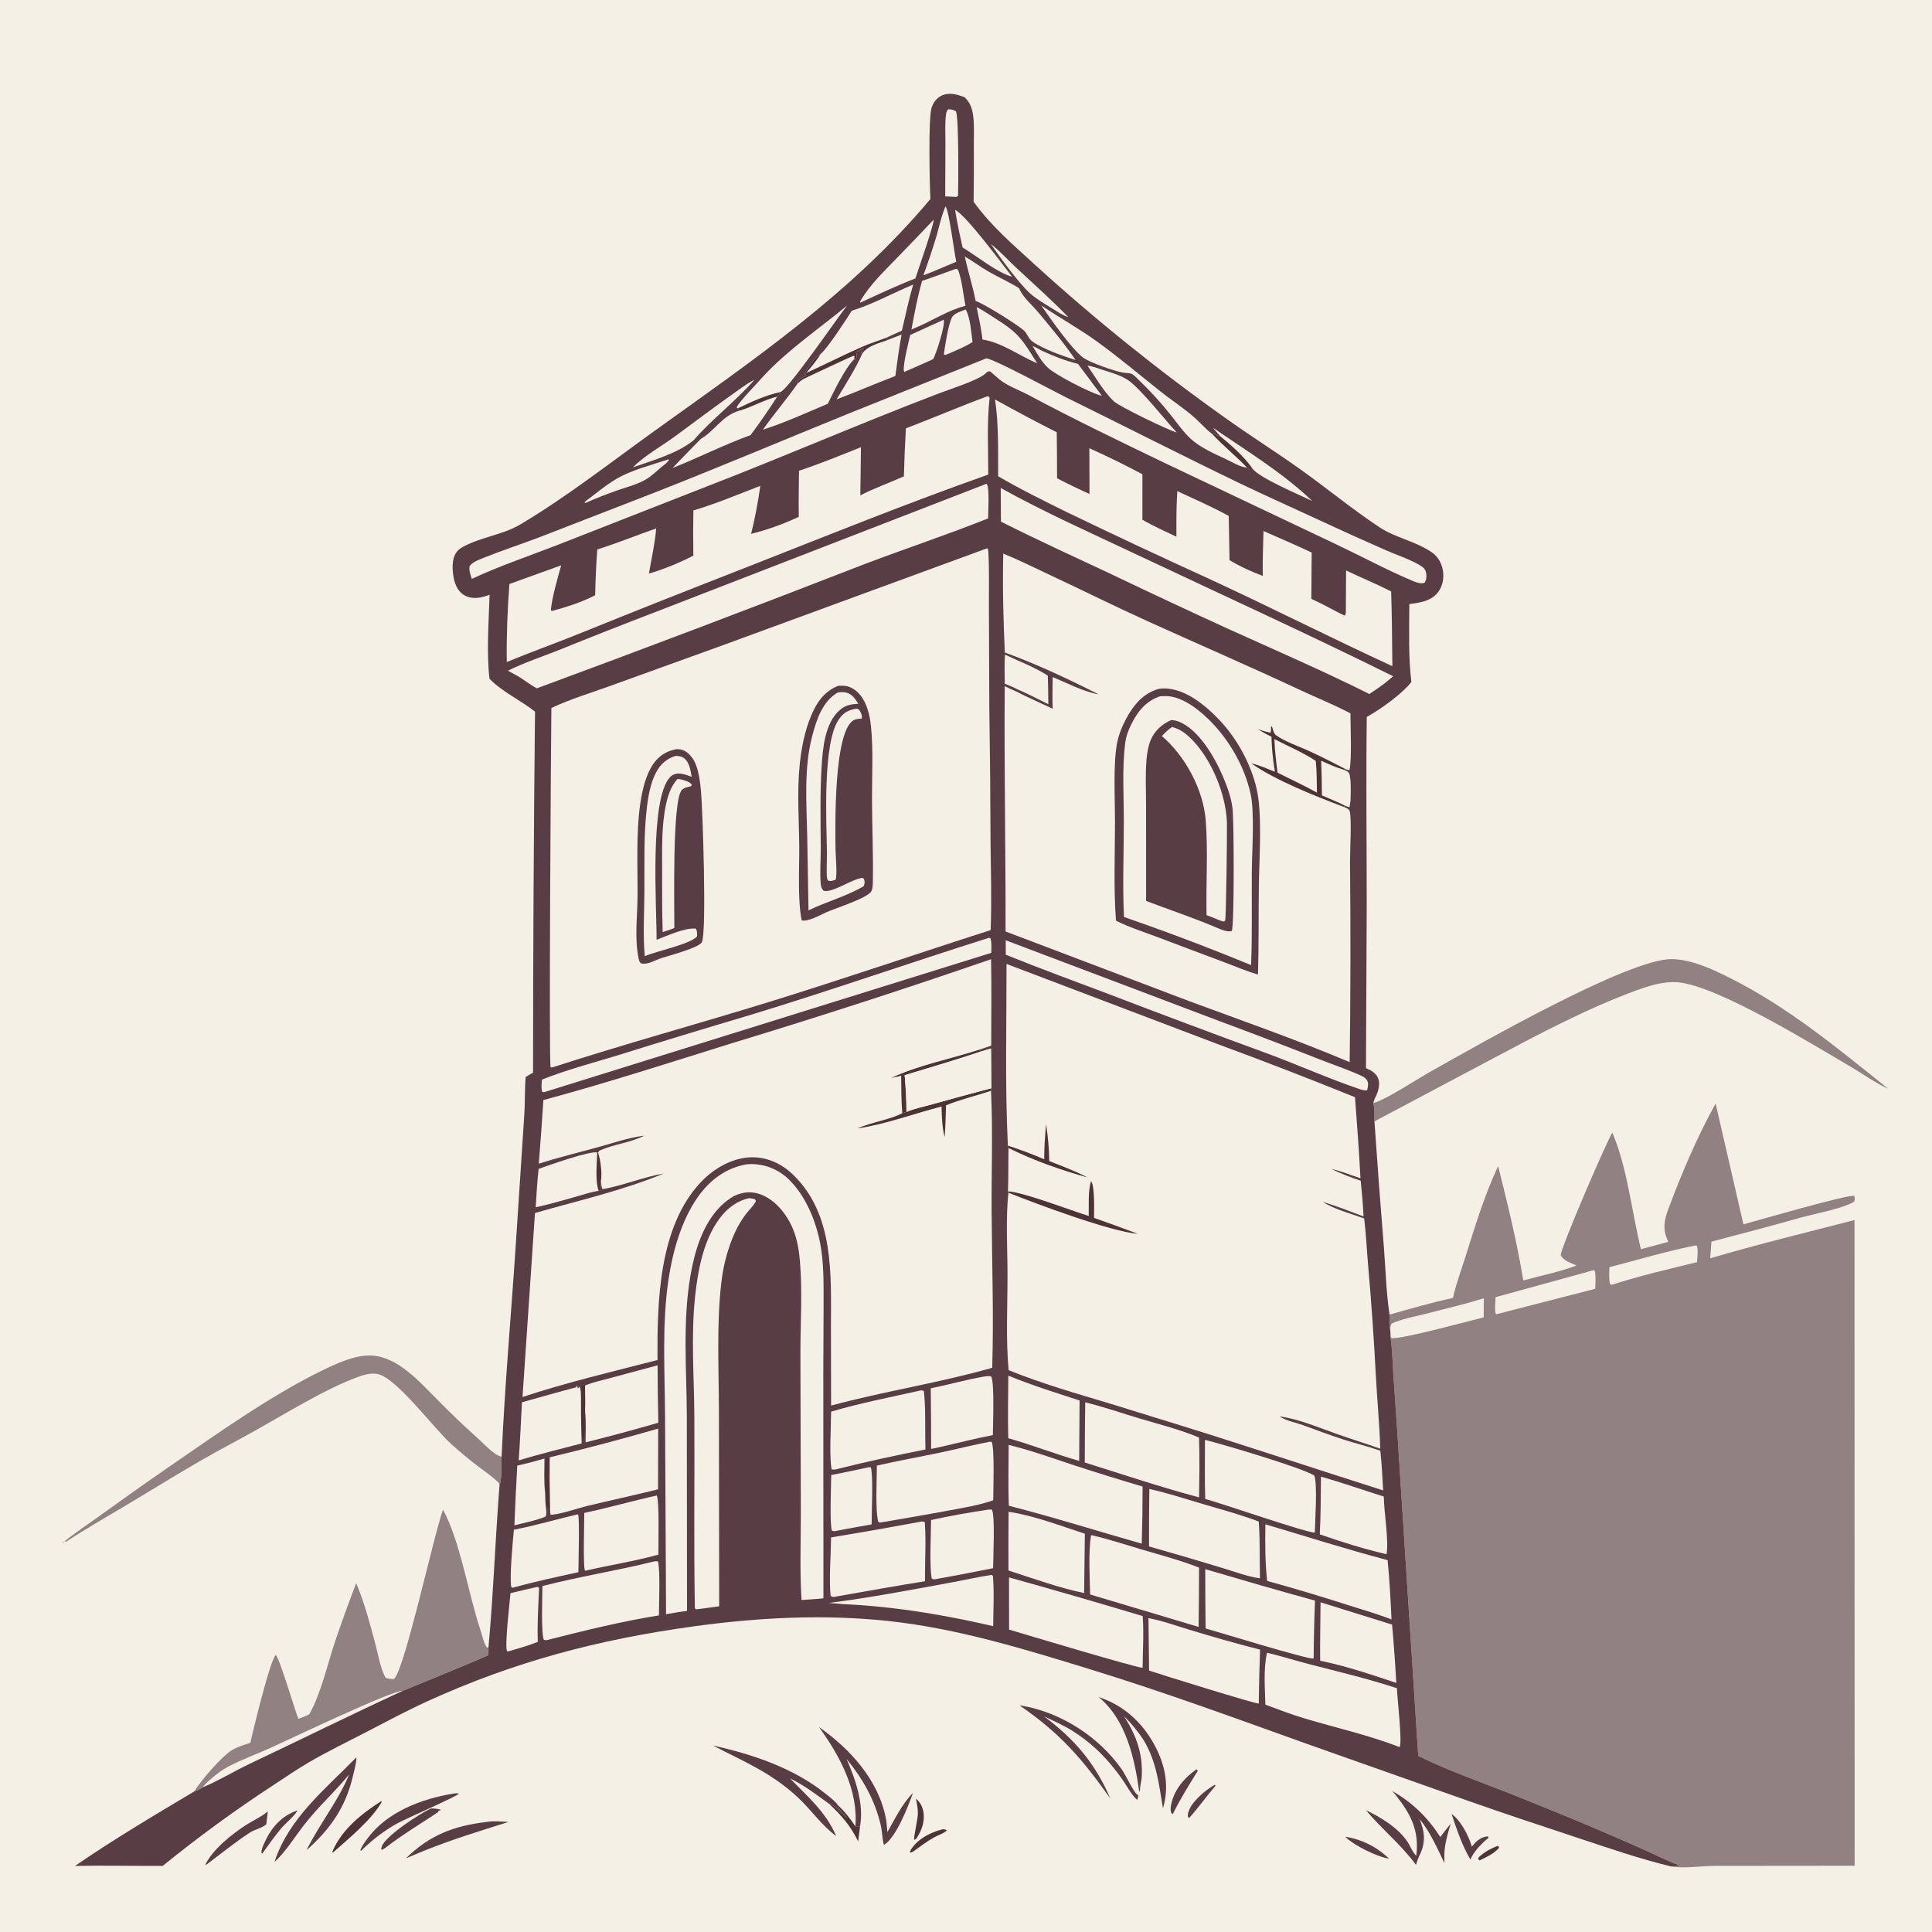 <?xml version="1.0" encoding="utf-8" ?>
<svg xmlns="http://www.w3.org/2000/svg" xmlns:xlink="http://www.w3.org/1999/xlink" width="1024" height="1024">
	<path fill="#F5F0E6" d="M0 0L1024 0L1024 1024L0 1024L0 0Z"/>
	<path fill="#4D3236" d="M793.641 978.392L794.5 978.791L794.449 979.514C791.626 982.577 788.011 984.238 784.313 986.004L783.433 985.425L783.749 984.476C786.494 981.638 790.035 979.875 793.641 978.392Z"/>
	<path fill="#4D3236" d="M439.55 956.162C442.735 956.659 446.273 961.44 448.992 963.486C447.289 961.52 445.234 959.519 443.888 957.298L444.15 956.781C447.742 960.21 450.637 963.846 453.37 967.986C454.57 967.9 454.762 967.811 455.78 968.413L454.858 975.984C450.756 967.722 446.255 962.445 439.55 956.162Z"/>
	<path fill="#4D3236" d="M485.486 953.368C487.573 954.994 488.829 957.391 489.343 959.967C490.39 965.211 488.555 970.244 485.63 974.523L484.499 975.214C484.227 973.845 486.372 964.499 486.483 961.502C486.585 958.779 485.983 956.034 485.486 953.368Z"/>
	<path fill="#4D3236" d="M499.598 969.561C500.647 969.583 500.893 969.589 501.856 970.103C500.534 971.656 496.886 972.809 495.011 973.882C491.101 976.12 487.462 978.85 483.811 981.484L482.653 981.929L482.266 981.642C482.466 981.057 482.647 980.554 482.992 980.034C486.638 974.537 493.41 971.063 499.598 969.561Z"/>
	<path fill="#593D44" d="M643.807 945.974L644.262 946.471C639.433 952.079 635.174 958.166 630.195 963.645L629.558 962.76C629.581 962.082 629.59 961.421 629.773 960.762C631.406 954.881 638.726 948.964 643.807 945.974Z"/>
	<path fill="#593D44" d="M712.995 973.504Q714.625 973.756 716.231 974.135Q717.837 974.513 719.408 975.014Q720.979 975.516 722.507 976.138Q724.035 976.76 725.51 977.499Q726.985 978.238 728.398 979.088Q729.811 979.939 731.154 980.897Q732.497 981.855 733.762 982.915Q735.026 983.974 736.205 985.128C729.725 984.112 717.662 978.17 712.995 973.504Z"/>
	<path fill="#593D44" d="M157.398 959.617L157.623 959.705C155.706 962.944 151.619 966.044 149.096 969.014C145.488 973.262 142.291 977.92 139.019 982.431L138.565 982.036C138.525 980.16 139.38 978.367 140.149 976.691C143.869 968.582 148.905 962.719 157.398 959.617Z"/>
	<path fill="#593D44" d="M634.067 937.819L634.532 937.959L634.808 938.628C630.189 946.135 625.449 953.569 621.614 961.517L620.906 961.075C620.38 959.916 620.367 958.667 620.566 957.423C621.905 949.067 627.402 942.559 634.067 937.819Z"/>
	<path fill="#593D44" d="M769.335 961.393C774.292 964.942 778.469 973.019 780.095 978.755C781.037 977.672 781.989 976.504 783.092 975.583C784.538 974.376 787.011 973.175 788.873 973.394L788.819 974.171L786.592 976.099C783.563 979.017 781.153 981.68 779.309 985.539C775.046 978.419 771.971 969.273 769.335 961.393Z"/>
	<path fill="#4D3236" d="M202.198 954.557L202.255 955.184C196.801 964.729 184.604 974.639 176.326 982.021L176.229 981.228C181.198 969.594 191.819 961.152 202.198 954.557Z"/>
	<path fill="#593D44" d="M228.472 958.511C230.345 958.51 231.799 958.655 233.6 959.183L233.573 959.446C232.467 959.75 232.943 959.56 232.123 959.957L232.402 960.339C223.148 966.48 213.409 972.308 204.628 979.103C203.88 979.658 203.181 980.078 202.341 980.479L202.009 979.764C202.192 979.161 202.232 978.971 202.451 978.436C204.771 972.773 222.563 961.164 228.472 958.511Z"/>
	<path fill="#593D44" d="M141.936 960.059Q141.579 963.492 141.161 966.918C138.794 968.971 135.145 969.566 132.479 971.292C124.412 976.515 116.727 982.859 108.987 988.587L108.917 988.193C112.699 980.179 123.441 971.674 130.788 967.045C134.333 964.812 138.361 963.029 141.588 960.358C141.706 960.26 141.82 960.159 141.936 960.059Z"/>
	<path fill="#593D44" d="M257.739 965.688C261.512 965.025 265.766 965.477 269.569 965.649C254.264 970.487 239.539 974.959 224.613 980.992L215.128 984.954C227.731 972.685 240.281 967.793 257.739 965.688Z"/>
	<path fill="#593D44" d="M240.289 950.648C241.392 950.495 242.191 950.375 243.277 950.667C241.692 952.386 215.238 963.833 210.481 966.473C204.134 969.997 198.469 974.309 193.162 979.245L191.446 980.898L190.981 980.761C191.703 978.526 193.263 976.506 194.634 974.62C204.956 960.415 223.406 953.365 240.289 950.648Z"/>
	<path fill="#593D44" d="M540.46 903.948C541.232 904.006 541.231 903.983 541.889 904.099C562.585 907.748 582.394 920.577 594.439 937.632C596.542 940.611 600.564 949.247 602.54 951.007C602.757 951.2 603.041 951.3 603.291 951.447C603.327 952.413 603.099 953.067 602.774 953.97C599.928 951.755 597.114 946.344 594.966 943.279C587.441 932.544 579.427 924.369 568.341 917.33C563.567 914.384 558.413 912.07 553.337 909.701C569.481 921.699 580.532 934.659 588.462 953.187C573.4 932.026 562.011 918.764 540.46 903.948Z"/>
	<path fill="#593D44" d="M737.88 949.242C748.719 955.47 756.658 963.221 763.397 973.65C765.211 971.293 766.991 968.896 768.871 966.592C767.231 972.456 765.382 978.14 765.537 984.294L765.595 987.472C761.586 979.328 758.23 971.272 752.431 964.151C754.964 970.521 755.738 975.675 752.928 982.215C752.666 982.826 752.365 983.401 752.05 983.986C751.44 985.406 751.005 986.967 750.51 988.434C742.909 977.95 732.297 969.393 723.95 959.427C731.98 963.281 741.11 968.769 746.119 976.365C747.491 978.446 748.825 982.05 750.663 983.566C752.318 970.169 747.761 961.586 739.729 951.382Q738.849 950.273 737.88 949.242Z"/>
	<path fill="#593D44" d="M582.288 899.477C595.6 903.811 605.547 912.971 612.082 925.211C617.669 935.674 619.837 946.947 616.395 958.433C614.13 945.267 613.066 933.701 605.963 921.987C602.883 917.448 599.6 913.359 595.661 909.537C602.2 919.503 605.808 929.514 605.165 941.582C605.055 943.652 604.446 945.625 604.268 947.66C604.148 949.042 604.49 947.807 604.095 949.056C604.032 949.254 603.945 949.446 603.896 949.648C603.87 949.756 603.879 949.87 603.87 949.981C601.428 932.261 596.933 911.437 582.288 899.477Z"/>
	<path fill="#593D44" d="M377.862 925.164C398.748 929.739 420.821 937.166 437.627 950.764C439.699 952.44 442.611 954.601 444.15 956.781L443.888 957.298C445.234 959.519 447.289 961.52 448.992 963.486C446.273 961.44 442.735 956.659 439.55 956.162C432.819 951.27 426.296 946.238 418.751 942.631C428.076 952.215 437.786 960.443 443.192 973.134C435.451 967.535 429.687 958.912 422.613 952.412C408.315 939.277 394.522 933.821 377.862 925.164Z"/>
	<path fill="#593D44" d="M434.051 915.354C450.626 926.969 465.745 943.559 469.6 964.133C470.026 966.408 470.066 968.757 470.344 971.055C474.36 963.974 478.101 956.138 483.867 950.298C481.509 957.12 474.876 974.176 468.478 977.867C467.581 974.446 467.588 970.706 466.761 967.186C463.659 953.984 457.233 942.668 448.678 932.278C453.504 943.26 458.058 956.25 455.78 968.413C454.762 967.811 454.57 967.9 453.37 967.986C454.941 948.635 444.985 930.459 434.051 915.354Z"/>
	<path fill="#593D44" d="M188.877 931.432C188.882 931.686 188.909 931.941 188.893 932.194C188.71 935.164 187.686 938.599 187.006 941.52C183.185 957.932 174.938 969.584 162.51 980.6C169.162 966.89 179.32 954.596 185.043 940.522C181.273 945.061 177.247 949.342 173.182 953.613C168.743 958.268 164.448 962.953 160.533 968.068C155.812 974.236 151.235 981.682 145.47 986.894C153.13 963.522 172.387 948.34 188.877 931.432Z"/>
	<path fill="#928183" d="M264.738 787.372L264.429 786.063C261.058 782.587 256.73 779.783 252.897 776.829Q245.683 771.291 238.951 765.176C229.886 756.99 210.379 730.609 200.378 728.312C196.882 727.51 192.997 728.593 189.712 729.803C172.32 736.211 151.404 749.212 134.988 758.392C125.651 763.614 116.139 768.549 106.87 773.888C93.616 781.524 80.616 789.615 67.478 797.45C56.62 803.926 45.631 810.2 35.043 817.115L34.04 816.87L33.704 817.2L33.862 817.774C33.574 817.798 33.285 817.848 32.997 817.824C39.045 812.966 45.61 808.609 51.908 804.07C64.358 795.097 76.822 786.24 89.463 777.537C114.723 760.147 143.445 739.641 170.91 726.31C178.404 722.672 188.113 718.137 196.67 718.435C201.892 718.616 207.16 720.791 211.525 723.602C219.541 728.765 226.326 736.418 233.061 743.121Q242.847 753.025 253.229 762.303C256.259 765.027 261.391 770.758 265.237 771.897C265.44 771.957 265.648 772.005 265.853 772.059C265.656 776.405 266.171 783.444 264.738 787.372Z"/>
	<path fill="#928183" d="M727.861 584.647C728.133 584.569 728.407 584.497 728.677 584.414C735.087 582.459 751.365 571.804 758.202 567.964C782.774 554.159 862.945 508.209 885.941 508.347C896.354 508.409 907.546 513.659 916.688 518.225C947.611 533.671 973.91 555.552 1000.73 577.011C1000.58 576.945 1000.43 576.88 1000.28 576.812C993.869 573.911 987.796 569.436 981.703 565.871C961.851 554.255 910.234 522.258 889.057 520.616C881.844 520.057 874.302 522.381 867.597 524.827C841.044 534.518 815.673 548.088 790.752 561.308L728.487 594.354C728.433 591.181 728.684 587.722 727.861 584.647Z"/>
	<path fill="#928183" d="M188.781 839.151C193.211 849.473 196.059 860.55 198.96 871.379C200.475 877.037 201.546 884.088 204.329 889.2C205.874 889.88 207.1 889.913 208.775 889.932C214.251 885.916 230.022 813.126 234.803 800.166C243.94 816.818 248.316 845.14 254.663 864.002C255.648 866.931 256.267 870.71 258.086 873.233L258.904 873.127C258.927 874.557 258.945 875.907 258.713 877.326C254.948 879.182 213.684 896.155 213.513 896.174C186.275 908.736 159.361 922.064 132.255 934.917C123.981 938.84 116.01 943.786 107.571 947.288C106.188 948.352 104.664 948.846 103.04 949.447C106.2 943.945 117.556 930.937 122.852 927.658C125.798 925.834 129.454 924.812 132.725 923.682C133.858 918.174 143.331 879.167 146.179 877.159C148.094 878.711 156.145 905.921 158.136 911.032C160.089 910.345 161.965 909.512 163.859 908.681C169.702 898.703 173.518 882.448 177.281 870.958Q182.689 854.931 188.781 839.151Z"/>
	<path fill="#F5F0E6" d="M107.571 947.288C108.745 945.423 110.753 943.78 112.424 942.351C115.092 940.068 117.872 937.962 120.991 936.329C128.334 932.482 136.296 929.619 143.854 926.191C153.7 921.725 208.089 895.744 213.513 896.174C186.275 908.736 159.361 922.064 132.255 934.917C123.981 938.84 116.01 943.786 107.571 947.288Z"/>
	<path fill="#928183" d="M909.318 584.895L924.057 648.933C930.668 647.135 980.256 632.733 982.87 633.845C983.049 635.091 983.254 635.642 982.78 636.828C977.249 640.455 962.201 643.25 955.258 645.135Q931.228 651.855 907.072 658.104C906.896 661.051 906.748 663.999 906.424 666.934C931.746 659.489 957.376 653.223 982.935 646.664L983.004 988.88L909.126 988.951C902.096 988.965 892.343 990.442 885.83 989.278C887.246 989.232 888.52 989.077 889.914 988.824C889.446 988.163 887.155 987.646 886.311 987.251C858.94 974.436 830.75 962.767 802.689 951.553C785.633 944.738 768.194 938.784 751.698 930.675L742.104 782.442Q740.564 757.074 738.713 731.726C738.165 724.087 738.065 716.172 737.005 708.597L736.907 705.556C736.203 702.778 736.489 699.616 736.48 696.758C747.62 693.645 758.783 690.363 770.096 687.939C771.75 680.442 774.484 673.191 776.787 665.875C781.853 649.777 786.871 633.348 794.043 618.047C799.022 637.999 804.077 658.354 807.365 678.658C816.667 676.138 826.642 674.12 835.63 670.731C832.768 669.46 828.616 668.247 827.2 665.238C827.513 660.721 851.376 605.341 854.571 600.317C862.561 618.967 864.862 642.421 869.729 662.098L884.2 658.207C881.198 651.626 881.819 647.35 884.288 640.717C891.216 622.104 899.669 602.232 909.318 584.895Z"/>
	<path fill="#F5F0E6" d="M898.68 660.124L899.215 660.153C900.267 661.507 899.536 666.965 899.454 668.964C884.382 672.665 869.004 676.19 854.247 680.987L853.369 680.639C852.637 677.806 852.984 674.552 853.012 671.635C868.121 667.726 883.373 663.126 898.68 660.124Z"/>
	<path fill="#F5F0E6" d="M736.907 705.556C736.968 704.02 736.78 702.861 737.599 701.54C742.937 699.074 749.26 697.964 754.959 696.515C765.474 693.843 776.083 691.309 786.457 688.124L786.379 698.228C777.403 700.427 744.215 709.537 737.765 709.27L737.005 708.597L736.907 705.556Z"/>
	<path fill="#F5F0E6" d="M844.938 673.15C846.056 674.367 845.516 681.173 845.51 683.08L793.109 696.565L792.704 696.159C792.171 693.382 792.564 690.345 792.687 687.528L844.938 673.15Z"/>
	<path fill="#593D44" d="M493.134 105.484C492.689 97.519 491.989 62.356 493.768 57.048C494.714 54.227 496.527 51.785 499.308 50.572C503.29 48.836 507.359 50.07 511.185 51.465C511.418 51.701 511.654 51.933 511.883 52.172C513.901 54.286 514.967 56.792 515.51 59.634C516.521 64.926 516.119 70.719 516.151 76.103Q516.255 91.521 516.037 106.938C525.414 119.965 536.974 129.684 548.68 140.45Q572.607 162.203 597.801 182.476Q622.995 202.749 649.363 221.468C662.131 230.598 675.423 239.008 688.255 248.078C702.651 258.255 716.457 269.745 731.131 279.447C739.633 285.069 750.558 286.938 758.929 292.774C762.25 295.091 764.195 298.639 764.805 302.624C765.398 306.504 764.605 310.732 762.184 313.882C758.489 318.69 752.553 319.421 746.973 320.183C746.942 333.951 746.39 347.8 748.052 361.489C742.966 367.901 731.661 375.978 724.422 379.99C723.962 413.495 724.406 447.023 724.39 480.536L723.994 566.131C724.045 566.154 724.096 566.179 724.147 566.201C726.932 567.426 729.494 568.851 730.572 571.898C731.558 574.685 730.49 578.512 729.238 581.041C728.784 581.959 728.371 582.79 728.093 583.78C728.012 584.068 727.939 584.358 727.861 584.647C728.684 587.722 728.433 591.181 728.487 594.354Q730.793 628.096 733.543 661.804C734.448 673.312 734.73 685.365 736.48 696.758C736.489 699.616 736.203 702.778 736.907 705.556L737.005 708.597C738.065 716.172 738.165 724.087 738.713 731.726Q740.564 757.074 742.104 782.442L751.698 930.675C768.194 938.784 785.633 944.738 802.689 951.553C830.75 962.767 858.94 974.436 886.311 987.251C887.155 987.646 889.446 988.163 889.914 988.824C888.52 989.077 887.246 989.232 885.83 989.278C869.082 985.245 852.824 979.609 836.486 974.199C817.062 967.766 797.668 961.373 778.372 954.561L691.756 923.959C654.195 910.478 616.832 896.802 578.678 885.036C543.448 874.172 507.223 863.002 470.431 859.124C436.188 855.515 401.728 857.319 367.7 862.004C317.371 868.934 272.651 880.621 226.298 901.819C215.497 906.759 205.008 912.367 194.477 917.848C184.23 923.181 173.673 928.255 163.698 934.078C157.118 937.92 150.819 942.281 144.444 946.448C124.183 959.693 105.046 973.704 86.247 988.953C70.745 989.075 55.242 988.659 39.738 988.987C60.258 974.881 81.664 962.184 103.04 949.447C104.664 948.846 106.188 948.352 107.571 947.288C116.01 943.786 123.981 938.84 132.255 934.917C159.361 922.064 186.275 908.736 213.513 896.174C213.684 896.155 254.948 879.182 258.713 877.326C258.945 875.907 258.927 874.557 258.904 873.127C261.503 844.602 262.521 815.931 264.738 787.372C266.171 783.444 265.656 776.405 265.853 772.059C267.538 734.128 270.972 696.332 273.461 658.454L277.888 590.823C278.329 584.169 278.055 577.535 278.599 570.851C279.851 570.015 281.227 569.286 282.526 568.519Q282.545 472.848 283.566 377.182C275.832 371.039 266.344 366.827 259.421 359.751C257.821 345.378 259.044 329.735 259.494 315.254C257.508 315.971 255.4 316.634 253.294 316.847C250.192 317.161 246.994 316.513 244.601 314.424C241.43 311.656 240.361 307.039 240.016 303.014C239.599 298.145 240.085 292.932 244.689 290.247C254.162 284.722 266.235 283.644 275.771 277.974C300.293 263.394 323.196 245.416 346.357 228.78C398.921 191.025 451.148 155.621 493.134 105.484Z"/>
	<path fill="#4D3236" d="M307.928 740.607C308.031 739.521 308.151 738.438 308.148 737.347C308.144 736.198 308.055 735.565 308.75 734.565L310.062 734.369C310.083 738.818 310.328 743.385 310.081 747.82L310.03 748.4C309.666 752.985 310.319 757.844 309.472 762.34L309.001 762.585C308.698 761.624 308.4 760.664 308.132 759.693Q307.869 750.152 307.928 740.607Z"/>
	<path fill="#4D3236" d="M288.937 791.218C289.422 786.18 287.932 776.663 289.821 772.441L290.44 772.322C292.093 776.075 289.492 781.789 291.095 785.461C291.158 785.607 291.258 785.735 291.34 785.871Q291.51 792.618 291.563 799.367L289.373 799.181C289.023 796.528 288.994 793.888 288.937 791.218Z"/>
	<path fill="#F5F0E6" d="M525.18 129.364C529.837 132.906 534.078 137.69 538.38 141.688C547.731 150.38 557.333 158.958 566.256 168.085C563.209 167.148 560.398 165.174 557.705 163.504C553.763 161.06 549.55 158.661 546.056 155.596C540.405 150.639 529.725 136.073 525.18 129.364Z"/>
	<path fill="#F5F0E6" d="M354.035 243.55L354.616 243.543C353.95 245.192 351.637 246.637 350.273 247.786C347.758 249.906 345.172 252.484 342.313 254.123C337.592 256.831 331.96 258.239 326.836 260.027C321.237 261.982 315.801 264.167 310.368 266.544L309.847 266.424L310.121 265.832C315.592 261.808 321.082 257.076 326.938 253.688C335.03 249.006 345.2 246.527 354.035 243.55Z"/>
	<path fill="#F5F0E6" d="M511.846 164.042C514.31 168.37 514.753 176.281 515.479 181.286C511.585 183.75 507.271 185.477 503.064 187.33L501.02 188.171L500.253 187.807C500.828 183.556 502.714 171.246 504.716 167.965C505.951 165.94 509.74 164.876 511.846 164.042Z"/>
	<path fill="#F5F0E6" d="M646.969 231.423C645.629 229.893 644.205 228.395 642.999 226.758C660.643 238.967 680.031 250.605 695.511 265.565C688.931 262.324 667.737 253.459 663.847 248.431C659.574 242.199 652.803 236.221 646.969 231.423Z"/>
	<path fill="#F5F0E6" d="M547.284 183.374C549.274 184.181 551.217 185.431 553.187 186.34C559.107 189.073 565.005 191.289 571.344 192.857L583.984 209.73C583.784 209.692 583.581 209.667 583.384 209.617C577.976 208.267 559.325 198.686 555.356 194.875C551.931 191.587 549.677 187.421 547.284 183.374Z"/>
	<path fill="#F5F0E6" d="M501.136 109.388C503.081 111.729 505.686 133.772 506.858 138.737Q500.265 141.566 493.627 144.287L489.4 145.921Q493.125 135.835 496.237 125.543C497.79 120.241 498.924 114.418 501.136 109.388Z"/>
	<path fill="#F5F0E6" d="M506.223 111.254C512.117 114.063 531.101 139.918 536.447 146.651C528.443 144.537 517.713 135.665 510.223 131.203C508.708 124.646 507.264 117.899 506.223 111.254Z"/>
	<path fill="#F5F0E6" d="M502.603 57.9C504.173 58.025 505.267 58.088 506.639 58.969C508.275 62.108 507.924 97.633 507.804 103.705L506.938 104.368L500.984 104.086L501.098 75.581C501.124 70.612 500.737 65.044 501.486 60.149C501.632 59.194 502.016 58.638 502.603 57.9Z"/>
	<path fill="#F5F0E6" d="M517.625 162.762C520.87 164.375 524.061 166.603 527.141 168.535C540.208 176.731 541.65 179.739 549.757 192.58C540.106 188.521 531.203 181.567 520.699 179.947C520.111 174.157 518.789 168.457 517.625 162.762Z"/>
	<path fill="#F5F0E6" d="M500.047 169.516L500.256 169.719C500.851 172.95 496.309 187.181 494.612 190.337Q486.967 193.844 479.226 197.133C478.105 194.556 481.681 180.997 482.419 177.542L500.047 169.516Z"/>
	<path fill="#F5F0E6" d="M532.65 346.945C540.053 350.515 548.516 353.623 555.351 358.104Q555.601 365.677 555.65 373.254C550.182 370.544 544.743 367.707 539.134 365.299C537.057 364.157 534.728 363.325 532.545 362.397C532.489 357.25 532.329 352.084 532.65 346.945Z"/>
	<path fill="#F5F0E6" d="M335.394 247.705C341.971 241.219 350.431 236.66 357.849 231.213C367.366 224.224 376.762 217.106 386.395 210.271C390.773 207.165 395.165 203.698 399.926 201.224C389.989 212.663 377.129 222.313 367.66 233.314C358.904 240.437 345.967 244.001 335.394 247.705Z"/>
	<path fill="#F5F0E6" d="M576.404 193.822C579.096 194.055 582.201 195.357 584.796 196.171C589.147 197.535 593.912 198.869 597.743 201.396C604.374 205.771 617.426 222.494 623.699 229.233C619.41 228.13 593.154 215.396 590.285 212.65C584.893 207.49 580.644 199.95 576.404 193.822Z"/>
	<path fill="#F5F0E6" d="M494.853 116.44C495.113 118.93 486.555 143.224 485.181 147.575C475.262 151.4 465.613 155.968 455.966 160.426L455.929 159.687C461.039 150.894 468.58 143.801 475.592 136.533Q485.283 126.544 494.853 116.44Z"/>
	<path fill="#F5F0E6" d="M284.73 841.119C285.387 841.165 285.012 841.062 285.74 841.705C285.302 851.207 284.703 860.688 285.047 870.201C280.111 872.27 274.749 873.631 269.635 875.219L268.695 875.17C267.491 871.644 270.153 849.565 270.57 844.412Q277.629 842.674 284.73 841.119Z"/>
	<path fill="#F5F0E6" d="M274.166 776.803C279.032 775.729 283.779 774.463 288.559 773.064C288.608 779.024 288.175 785.311 288.937 791.218C288.994 793.888 289.023 796.528 289.373 799.181C289.511 800.756 289.742 802.212 289.261 803.751C284.161 805.942 278.038 807.05 272.641 808.47Q273.256 792.629 274.166 776.803Z"/>
	<path fill="#F5F0E6" d="M470.331 180.227L477.851 177.335C476.484 184.61 475.551 191.954 474.552 199.286C464.11 203.248 453.836 207.75 443.4 211.659C448.098 203.838 453.511 195.447 457.178 187.1C460.227 183.11 465.755 181.909 470.331 180.227Z"/>
	<path fill="#F5F0E6" d="M392.046 217.61C398.823 215.577 405.147 211.813 411.954 210.159Q405.258 220.658 397.806 230.635C383.657 235.717 370.422 242.544 356.491 248.049C361.398 242.806 366.456 237.768 371.446 232.616C379.199 228.091 382.711 220.217 392.046 217.61Z"/>
	<path fill="#F5F0E6" d="M506.495 142.517L507.587 142.69C509.707 147.008 510.65 156.892 511.729 162.072C511.589 162.112 511.449 162.156 511.307 162.193C502.816 164.39 494.748 169.561 486.673 173.096L483.085 174.629C484.721 166.012 486.292 157.29 488.732 148.86C494.7 146.919 500.592 144.652 506.495 142.517Z"/>
	<path fill="#F5F0E6" d="M404.901 199.083C417.942 185.118 434.314 174.128 448.975 161.931C443.541 168.937 417.969 206.161 413.658 207.777C413.155 208.664 412.797 209.559 411.954 210.159C405.147 211.813 398.823 215.577 392.046 217.61L391.042 216.452L390.442 215.933C391.61 212.989 401.976 202.498 404.901 199.083Z"/>
	<path fill="#4D3236" d="M391.042 216.452C398.343 212.929 405.716 209.518 413.658 207.777C413.155 208.664 412.797 209.559 411.954 210.159C405.147 211.813 398.823 215.577 392.046 217.61L391.042 216.452Z"/>
	<path fill="#F5F0E6" d="M422.868 203.139C423.789 202.293 424.735 201.453 425.842 200.858C427.582 199.922 452.007 188.541 452.295 188.541C452.537 188.541 452.754 188.694 452.983 188.77L452.825 190.236C447.791 195.241 441.999 207.416 438.749 214.005C427.417 218.757 416.051 224.005 404.34 227.745C410.278 219.371 417.109 211.366 422.868 203.139Z"/>
	<path fill="#F5F0E6" d="M460.728 777.615L461.589 777.811C462.852 781.842 461.977 801.901 461.981 807.965Q452.026 809.705 442.098 811.589L440.948 811.327C439.624 807.56 440.549 787.357 440.563 781.821Q450.666 779.816 460.728 777.615Z"/>
	<path fill="#F5F0E6" d="M285.488 619.532C290.398 617.757 313.102 609.717 316.523 610.88L317.061 610.946C318.551 615.805 319.115 621.25 318.532 626.309L318.285 630.719L317.69 631.226L317.316 631.183C313.829 631.589 310.182 632.881 306.794 633.823C299.208 635.932 291.631 638.25 283.928 639.887C284.364 633.099 284.705 626.291 285.488 619.532Z"/>
	<path fill="#4D3236" d="M316.523 610.88L317.061 610.946C318.551 615.805 319.115 621.25 318.532 626.309L318.285 630.719L317.69 631.226L317.316 631.183C315.325 625.546 316.427 616.877 316.523 610.88Z"/>
	<path fill="#F5F0E6" d="M511.371 135.989C515.576 138.334 519.481 141.371 523.677 143.79C529.078 146.903 534.775 149.427 540.086 152.709C540.143 152.838 540.198 152.967 540.258 153.094C540.358 153.305 540.466 153.512 540.565 153.724C542.529 157.894 547.307 161.951 550.299 165.539C557.075 173.664 564.07 182.014 570.024 190.758C563.503 188.818 552.534 184.882 547.115 180.943C545.085 179.468 544.495 176.878 542.718 175.195C539.743 172.378 521.006 160.644 517.085 159.519C515.6 151.573 513.043 143.891 511.371 135.989Z"/>
	<path fill="#F5F0E6" d="M551.884 161.89C561.745 168.511 572.293 174.388 581.888 181.34C593.28 189.594 603.901 198.594 614.905 207.326C620.451 211.727 626.389 215.649 631.819 220.199C635.318 223.131 638.318 226.668 641.855 229.539L642.647 230.173C643.823 229.941 643.349 229.803 644.065 230.226C645.048 230.805 645.81 231.283 646.969 231.423C652.803 236.221 659.574 242.199 663.847 248.431C663.753 248.471 663.664 248.529 663.563 248.552C662.18 248.87 662.06 248.599 660.935 247.825C657.464 247.668 652.909 244.817 649.737 243.343C643.399 240.398 635.996 237.15 630.835 232.325C626.93 228.675 623.686 223.885 620.323 219.73Q612.631 210.082 603.719 201.547C602.784 200.658 600.963 198.624 599.785 198.152C598.582 197.671 596.41 197.693 595.069 197.461C590.571 196.681 577.514 192.107 574.09 189.553C567.888 184.928 556.678 168.8 551.884 161.89Z"/>
	<path fill="#4D3236" d="M642.647 230.173C643.823 229.941 643.349 229.803 644.065 230.226C645.048 230.805 645.81 231.283 646.969 231.423C652.803 236.221 659.574 242.199 663.847 248.431C663.753 248.471 663.664 248.529 663.563 248.552C662.18 248.87 662.06 248.599 660.935 247.825C655.085 241.693 648.412 236.376 642.647 230.173Z"/>
	<path fill="#F5F0E6" d="M276.652 743.233C286.222 740.639 295.725 737.802 305.326 735.327L305.847 734.341L306.255 735.823L306.749 735.603L306.644 735.095L307.176 735.086C307.981 736.41 307.811 739.025 307.928 740.607Q307.869 750.152 308.132 759.693L308.277 765.036C297.134 767.952 285.948 770.695 274.917 774.023C275.665 763.778 276.088 753.49 276.652 743.233Z"/>
	<path fill="#F5F0E6" d="M451.472 164.692C462.597 161.242 473.241 155.319 484.006 150.83C481.628 158.874 479.967 167.09 478.016 175.243Q473.819 177.214 469.571 179.075L470.331 180.227C465.755 181.909 460.227 183.11 457.178 187.1L456.447 186.863C456.875 185.999 457.32 185.152 457.785 184.307C456.468 185.084 455.144 186.013 453.673 186.46C454.11 187.728 454.301 188.675 453.696 189.966C453.473 190.442 453.335 190.548 453.015 190.893L452.825 190.236L452.983 188.77C452.754 188.694 452.537 188.541 452.295 188.541C452.007 188.541 427.582 199.922 425.842 200.858C424.735 201.453 423.789 202.293 422.868 203.139C422.429 202.699 422.601 202.994 422.555 202.164C423.919 200.502 425.842 199.79 427.74 198.877L426.525 198.372L426.985 197.007L426.926 198.475C426.982 197.321 427.042 196.792 427.66 195.768C428.839 193.812 432.856 188.273 434.868 187.693C438.46 184.832 448.569 169.32 451.472 164.692Z"/>
	<path fill="#4D3236" d="M469.571 179.075L470.331 180.227C465.755 181.909 460.227 183.11 457.178 187.1L456.447 186.863C456.875 185.999 457.32 185.152 457.785 184.307C456.468 185.084 455.144 186.013 453.673 186.46C454.11 187.728 454.301 188.675 453.696 189.966C453.473 190.442 453.335 190.548 453.015 190.893L452.825 190.236L452.983 188.77C452.754 188.694 452.537 188.541 452.295 188.541C452.007 188.541 427.582 199.922 425.842 200.858C424.735 201.453 423.789 202.293 422.868 203.139C422.429 202.699 422.601 202.994 422.555 202.164C423.919 200.502 425.842 199.79 427.74 198.877L426.525 198.372L426.985 197.007L426.926 198.475C426.982 197.321 427.042 196.792 427.66 195.768C428.839 193.812 432.856 188.273 434.868 187.693C432.773 191.277 429.94 194.481 427.319 197.69C437.329 193.144 447.172 188.101 457.23 183.702C461.221 181.956 465.496 180.641 469.571 179.075Z"/>
	<path fill="#F5F0E6" d="M525.612 834.716L526.261 835.284C527.028 843.986 526.437 853.146 526.418 861.899C502.392 856.364 478.928 852.265 454.279 850.619Q446.761 850.307 439.273 849.574C460.693 846.916 482.249 842.762 503.489 838.879C510.871 837.529 518.194 835.856 525.612 834.716Z"/>
	<path fill="#F5F0E6" d="M523.371 800.188C524.271 800.026 524.835 800.056 525.732 800.142C527.516 803.286 526.367 826.402 526.36 831.177Q511.531 834.171 496.642 836.847C495.318 837.06 495.094 837.335 493.861 836.689C492.515 830.196 493.466 813.134 493.483 805.651C503.322 803.457 513.407 801.712 523.371 800.188Z"/>
	<path fill="#F5F0E6" d="M521.326 729.649C522.766 729.394 523.784 729.285 525.257 729.482C527.247 732.009 526.234 755.874 526.242 760.643C516.824 762.396 507.459 764.892 498.104 766.991L493.518 767.973Q493.507 751.889 493.324 735.807C502.707 733.983 511.883 731.264 521.326 729.649Z"/>
	<path fill="#F5F0E6" d="M700.13 782.635C711.305 785.83 722.343 789.714 733.431 793.213C733.539 801.311 736.178 816.724 734.902 823.763C722.861 821.005 711.178 817.285 699.516 813.242C700.035 803.05 700.035 792.838 700.13 782.635Z"/>
	<path fill="#F5F0E6" d="M306.142 802.625L306.399 802.747C307.294 804.669 306.555 828.648 306.561 833.299C294.894 835.823 283.119 838.385 271.609 841.547L270.982 841.107C269.962 836.538 271.809 816.561 272.375 810.78C283.662 808.578 294.932 805.295 306.142 802.625Z"/>
	<path fill="#F5F0E6" d="M310.062 734.369C314.444 732.51 319.411 731.496 324.003 730.258L348.516 723.637Q348.614 738.86 348.919 754.081Q329.737 759.634 310.362 764.473C310.402 758.979 310.72 753.281 310.081 747.82C310.328 743.385 310.083 738.818 310.062 734.369Z"/>
	<path fill="#F5F0E6" d="M699.915 849.251L737.829 861.061Q739.204 876.502 740.064 891.98C726.742 887.539 713.499 883.027 699.718 880.227C699.591 869.919 699.872 859.564 699.915 849.251Z"/>
	<path fill="#F5F0E6" d="M348.025 792.663L348.182 792.812C349.51 796.258 348.91 818.375 348.967 823.988C336.195 827.516 323.022 829.541 310.118 832.549C308.906 831.135 309.725 805.37 309.681 801.873C322.555 799.168 335.184 795.491 348.025 792.663Z"/>
	<path fill="#F5F0E6" d="M534.432 729.132C546.762 734.203 559.532 738.148 572.193 742.292L571.986 774.307C559.332 770.72 547.054 765.851 534.41 762.288C534.114 751.249 534.362 740.174 534.432 729.132Z"/>
	<path fill="#F5F0E6" d="M534.582 801.264C548.136 803.339 561.973 808.682 574.999 812.902L574.603 844.339C562.371 841.929 546.651 836.324 534.512 832.396Q534.408 816.83 534.582 801.264Z"/>
	<path fill="#F5F0E6" d="M533.043 498.364L646.961 541.441Q672.963 551.071 698.76 561.235C706.285 564.18 714.112 566.826 721.466 570.155C722.61 570.673 723.742 571.337 724.448 572.417C725.548 574.101 725.006 576.116 724.603 577.917C723.031 578.03 721.689 577.613 720.217 577.112C703.532 571.435 687.419 564.148 670.883 558.079Q629.279 542.837 587.902 526.99C569.593 520.064 551.236 513.377 533.091 506.02L533.043 498.364Z"/>
	<path fill="#F5F0E6" d="M487.355 737.094C488.519 736.918 488.518 736.776 489.658 737.295C490.74 746.017 490.203 758.882 490.521 768.249C475.012 771.3 459.772 774.629 444.434 778.434C443.118 778.802 442.203 779.07 440.82 778.789C439.431 773.033 440.47 755.115 440.507 748.195C455.938 743.646 471.671 740.614 487.355 737.094Z"/>
	<path fill="#F5F0E6" d="M487.278 806.656C488.445 806.427 489.044 806.286 490.157 806.763C490.953 817.011 490.121 827.773 490.299 838.087C474.798 840.559 459.33 843.348 443.869 846.06C443.504 846.152 443.23 846.23 442.84 846.277C441.582 846.426 441.264 846.639 440.271 845.834C439.311 837.795 440.42 823.686 440.475 814.875Q463.918 811.004 487.278 806.656Z"/>
	<path fill="#F5F0E6" d="M608.717 857.655C616.08 858.98 623.793 861.837 630.992 863.974Q649.309 869.588 667.866 874.349Q667.336 888.638 667.173 902.935C665.12 903.045 616.097 887.807 609.035 885.436L608.717 857.655Z"/>
	<path fill="#F5F0E6" d="M346.803 827.565C347.541 827.451 347.99 827.481 348.72 827.569C350.071 832.854 349.22 849.683 349.247 856.182C329.335 859.385 309.197 864.362 289.659 869.334L288.316 869.224C286.654 866.373 287.521 844.846 287.502 840.646C307.087 835.584 327.155 832.457 346.803 827.565Z"/>
	<path fill="#F5F0E6" d="M291.367 772.409Q320.285 765.444 348.859 757.183L348.776 789.368C336.267 792.481 323.664 795.186 311.132 798.2C306.824 799.237 295.604 803.082 291.769 802.801C291.607 801.627 291.531 800.552 291.563 799.367Q291.51 792.618 291.34 785.871L291.367 772.409Z"/>
	<path fill="#F5F0E6" d="M609.179 789.193C618.814 791.321 628.338 794.447 637.799 797.244C647.6 800.141 657.627 802.8 667.169 806.469C667.898 816.392 667.58 826.568 667.807 836.532C661.255 835.681 654.165 832.936 647.805 831.041Q628.466 825.136 609.006 819.646Q608.951 804.419 609.179 789.193Z"/>
	<path fill="#F5F0E6" d="M638.799 831.691C658.174 837.378 677.506 843.025 696.982 848.359Q696.365 863.612 696.263 878.876C696.191 878.926 696.131 878.999 696.047 879.027C693.741 879.779 645.428 864.894 639.024 863.125C638.823 852.652 638.861 842.166 638.799 831.691Z"/>
	<path fill="#F5F0E6" d="M638.668 763.152C648.284 765.557 689.702 777.803 696.617 782.064C698.369 786.866 696.976 806.463 696.889 812.287C693.03 812.621 647.202 796.691 638.795 794.469C638.431 784.059 638.679 773.571 638.668 763.152Z"/>
	<path fill="#F5F0E6" d="M578.279 813.634C587.121 815.6 595.869 818.535 604.563 821.098C614.846 824.129 625.541 826.949 635.527 830.86Q635.515 846.586 635.285 862.311L577.777 845.097C577.62 835.026 576.783 823.529 578.279 813.634Z"/>
	<path fill="#F5F0E6" d="M524.241 497.036L524.929 497.323C525.73 499.589 525.391 502.619 525.402 505.021L288.195 578.934L287.359 578.649C286.731 576.601 287.103 574.328 287.232 572.214C300.185 567.029 314.12 563.404 327.475 559.32Q362.047 548.508 396.78 538.225C439.524 525.254 481.659 510.465 524.241 497.036Z"/>
	<path fill="#F5F0E6" d="M524.508 764.164L525.603 764.184C527.226 767.442 526.435 789.967 526.432 795.163C519.095 797.792 510.872 799.096 503.222 800.532C491.212 802.785 479.149 804.804 467.109 806.896C466.012 806.991 466.549 807.088 465.511 806.549C463.834 800.555 464.783 783.895 464.758 776.802C475.86 774.25 487.112 772.251 498.265 769.915C507.031 768.079 515.712 765.858 524.508 764.164Z"/>
	<path fill="#F5F0E6" d="M670.687 807.925C692.296 814.324 713.627 821.168 735.443 826.886C736.494 837.307 737.044 847.869 737.529 858.332C730.065 855.439 722.165 853.171 714.533 850.751Q693.212 843.865 671.608 837.927C670.519 828.157 670.528 817.759 670.687 807.925Z"/>
	<path fill="#F5F0E6" d="M575.194 743.245C585.075 745.717 594.864 749.091 604.63 752.011C614.885 755.077 625.665 757.739 635.514 761.941C635.876 772.496 635.674 783.082 635.531 793.641C615.182 788.229 595.049 781.45 574.949 775.153Q574.984 759.198 575.194 743.245Z"/>
	<path fill="#F5F0E6" d="M534.805 836.064Q570.33 845.947 605.641 856.568C606.334 865.539 605.673 874.934 605.607 883.943C603.224 884.269 541.488 865.691 534.838 863.726L534.805 836.064Z"/>
	<path fill="#F5F0E6" d="M671.563 875.982C679.175 877.796 686.647 880.186 694.225 882.132C709.768 886.124 725.114 889.775 740.4 894.797C740.519 899.527 743.382 923.981 741.804 925.99C725.554 919.689 708.443 915.867 691.767 910.897C684.626 908.769 677.656 906.116 670.681 903.505C670.457 894.849 669.572 884.412 671.563 875.982Z"/>
	<path fill="#F5F0E6" d="M534.615 765.835C546.459 768.729 558.125 772.965 569.709 776.765Q587.58 782.571 605.598 787.903Q605.597 803.046 605.15 818.183C581.65 811.501 558.406 804.143 534.723 798.08C534.27 787.373 534.6 776.554 534.615 765.835Z"/>
	<path fill="#F5F0E6" d="M397.043 635.052C398.057 635.112 399.015 635.346 400.007 635.554C400.794 636.438 400.784 636.459 400.146 637.524C398.975 639.477 397.039 641.319 395.628 643.14C392.578 647.072 390.092 651.611 388.228 656.22Q387.075 659.101 386.123 662.054Q385.171 665.008 384.423 668.019Q383.676 671.031 383.138 674.087Q382.599 677.143 382.272 680.229C379.771 702.144 380.983 724.988 381.04 747.025L381.185 851.382L370.534 852.793L368.992 852.987L368.292 852.39C367.699 818.653 368.199 784.811 368.024 751.057C367.914 729.819 366.143 708.027 368.44 686.9C369.847 673.965 372.415 659.858 379.415 648.676C383.556 642.061 389.261 636.805 397.043 635.052Z"/>
	<path fill="#F5F0E6" d="M530.413 258.658C553.782 271.616 578.202 282.485 602.352 293.882C647.735 315.298 693.468 336.156 738.433 358.435C736.823 359.843 735.107 361.157 733.448 362.509C730.952 364.391 728.392 366.127 725.781 367.845C701.152 355.503 675.628 344.5 650.543 333.12Q619.811 319.075 589.333 304.485C569.689 295.263 549.894 286.251 530.517 276.48L530.413 258.658Z"/>
	<path fill="#F5F0E6" d="M522.708 189.963C526.317 189.936 558.962 207.635 565.242 210.723C595.915 225.804 626.372 241.372 657.167 256.196C670.83 262.773 684.7 268.921 698.45 275.316Q716.429 283.704 734.601 291.666C740.033 294.058 749.468 297.21 753.899 300.479C755.15 301.402 755.616 302.356 755.885 303.848C756.196 305.574 756.047 307.352 755.083 308.842C754.486 309.042 754.468 309.081 753.745 309.136C752.052 309.265 749.679 308.278 748.159 307.635C734.618 301.901 721.517 294.796 708.215 288.512L618.244 245.834C593.695 234.031 569.284 222.266 545.25 209.421C540.368 206.812 533.61 204.41 529.489 200.899L524.755 196.801C523.433 196.808 523.159 197.13 522.22 198.035C518.632 201.494 502.677 206.544 497.123 208.703C455.942 224.41 415.511 242.05 374.39 257.915L296.118 288.587C280.732 294.579 265.038 299.843 250.056 306.828C249.445 304.659 248.314 302.078 248.999 299.866C250.938 297.528 254.65 296.355 257.41 295.25C266.824 291.48 276.508 288.315 285.995 284.719L346.835 261.119C380.984 247.707 414.791 233.44 448.769 219.608L522.708 189.963Z"/>
	<path fill="#F5F0E6" d="M522.744 256.455L523.031 256.526C524.538 258.567 523.737 271.557 523.726 274.759C502.318 283.321 480.363 290.596 458.797 298.766Q371.94 332.557 284.511 364.84C281.761 363.344 279.189 361.456 276.597 359.7C274.265 358.133 271.648 356.845 269.187 355.481C277.771 351.241 287.141 348.134 296.049 344.61Q321.49 334.291 347.133 324.483L522.744 256.455Z"/>
	<path fill="#F5F0E6" d="M395.615 617.133C396.164 617.073 396.696 617.024 397.25 617.009Q397.974 616.984 398.698 616.996Q399.422 617.008 400.144 617.057Q400.867 617.106 401.586 617.192Q402.305 617.278 403.018 617.4Q403.732 617.523 404.439 617.682Q405.145 617.84 405.843 618.035Q406.54 618.23 407.227 618.46Q407.913 618.69 408.587 618.955Q409.261 619.22 409.921 619.518Q410.581 619.817 411.224 620.15Q411.867 620.482 412.493 620.846Q413.119 621.211 413.725 621.607Q414.331 622.003 414.916 622.43Q415.501 622.856 416.064 623.312Q416.627 623.768 417.165 624.252Q417.704 624.736 418.217 625.247C427.097 633.947 432.473 647.158 434.746 659.185C436.696 669.504 436.498 679.983 436.517 690.433L436.371 727.204L436.43 847.137C432.579 847.551 428.685 847.752 424.821 848.043C423.838 832.365 424.504 816.374 424.456 800.66L424.236 716.174C424.281 700.52 425.294 684.487 424.013 668.898C423.523 662.927 422.565 656.786 420.229 651.23C417.057 643.682 411.037 636.01 403.172 633.065C398.419 631.285 393.929 631.705 389.367 633.748Q387.232 634.934 385.289 636.414Q383.347 637.894 381.637 639.638C372.258 649.211 368.12 663.458 365.914 676.334C361.77 700.521 363.901 725.915 364.029 750.365L364.134 853.845C360.415 854.231 356.715 854.951 353.029 855.577L352.486 750.451C352.375 726.629 350.78 701.705 354.332 678.082C356.569 663.215 361.134 646.852 369.891 634.421C376.201 625.464 384.716 619.07 395.615 617.133Z"/>
	<path fill="#F5F0E6" d="M527.379 211.718Q543.557 220.759 560.101 229.111Q560.255 241.309 560.267 253.507Q568.76 257.892 577.471 261.824L577.379 237.572Q591.68 243.983 605.5 251.374L605.497 275.464C611.247 278.852 617.517 281.581 623.533 284.483C623.511 276.449 623.444 268.333 623.997 260.319C633.114 264.534 642.446 268.628 651.252 273.454L651.68 296.878C657.262 300.314 663.197 302.923 669.313 305.242C669.088 297.351 669.522 289.351 669.678 281.454C678.206 285.217 686.809 288.867 695.217 292.892L695.041 317.417C701.024 320.072 706.744 323.432 712.637 326.304C713.579 325.408 713.275 323.904 713.33 322.625L713.461 302.354C721.361 306.17 729.517 309.477 737.328 313.471C737.801 326.654 737.814 339.9 737.978 353.092C705.446 338.107 673.475 321.861 640.97 306.843Q603.029 289.571 565.478 271.466C553.183 265.395 540.863 259.351 529.033 252.406C528.983 239.178 529.377 224.768 527.379 211.718Z"/>
	<path fill="#F5F0E6" d="M523.43 210.012L524.047 210.162L524.51 210.956C523.018 224.234 523.817 238.175 523.81 251.536C481.211 266.546 439.216 283.564 397.176 300.072Q350.636 318.192 304.34 336.93C292.457 341.656 280.421 346.001 268.599 350.88C268.431 337.209 268.938 323.164 270.004 309.532L297.438 299.647C295.696 305.845 292.353 317.471 291.959 323.537L292.758 323.783C300.37 321.712 308.498 319.151 315.464 315.464Q315.656 303.333 316.579 291.235C327.108 287.901 337.351 283.707 347.787 280.088C347.149 288.026 345.28 296.135 343.939 303.999C351.789 301.741 360.248 298.258 367.495 294.499Q367.263 282.526 367.51 270.553C379.525 266.964 391.287 262.026 402.982 257.51Q401.199 270.366 398.107 282.972Q404.625 281.325 410.954 279.059Q417.283 276.793 423.365 273.929C423.217 265.794 423.407 257.644 423.494 249.509C434.551 245.852 445.504 241.328 456.328 237.026L455.991 262.559C463.441 258.683 471.435 255.917 479.089 252.459Q479.404 239.739 480.135 227.036C494.625 221.513 508.869 215.355 523.43 210.012Z"/>
	<path fill="#F5F0E6" d="M288.011 583.059C321.821 573.938 355.387 563.063 388.822 552.652Q457.468 531.801 525.29 508.406C525.601 523.648 525.35 538.945 525.364 554.194C523.268 555.008 521.075 555.659 518.942 556.381L519.885 557.331Q522.582 556.561 525.258 555.722L525.415 576.791L525.268 578.12C526.275 599.622 525.442 621.415 525.587 642.954C525.77 670.209 526.753 697.732 525.884 724.961C497.796 732.969 468.734 737.357 440.495 744.979L440.416 703.11C440.46 675.498 442.129 643.981 420.674 622.919C414.601 616.957 406.944 613.229 398.295 613.388C388.109 613.576 378.192 619.397 371.362 626.674C349.017 650.483 348.328 690.213 348.485 720.84C324.714 726.961 300.239 732.725 276.945 740.443L283.542 642.935C306.221 636.39 330.017 631.024 351.828 621.986C340.771 623.885 330.242 628.425 319.288 630.282C318.812 628.941 318.669 627.711 318.532 626.309C319.115 621.25 318.551 615.805 317.061 610.946C317.356 610.135 317.485 609.971 318.313 609.608C325.707 606.371 334.144 605.666 341.501 601.92C333.048 602.954 324.767 605.901 316.581 608.145C306.214 610.986 295.826 613.519 285.567 616.756Q286.928 599.918 288.011 583.059Z"/>
	<path fill="#4D3236" d="M477.616 570.15C475.881 570.634 474.116 570.969 472.351 571.327C487.015 564.492 503.552 561.39 518.942 556.381L519.885 557.331C506.507 561.831 493.002 565.796 479.492 569.87C480.062 576.322 480.449 582.859 480.455 589.338C479.705 589.585 478.99 589.814 478.218 589.986C477.682 583.443 477.749 576.72 477.616 570.15Z"/>
	<path fill="#4D3236" d="M480.455 589.338C484.637 587.543 489.618 586.559 494.011 585.315Q509.677 580.92 525.415 576.791L525.268 578.12C517.46 580.779 509.015 582.719 501.436 585.826C501.233 591.47 501.135 597.139 500.678 602.769C499.346 597.36 499.148 592.015 499.039 586.467C484.213 590.295 469.727 595.839 454.532 598.076C461.619 594.855 472.314 593.317 478.218 589.986C478.99 589.814 479.705 589.585 480.455 589.338Z"/>
	<path fill="#F5F0E6" d="M519.885 557.331Q522.582 556.561 525.258 555.722L525.415 576.791Q509.677 580.92 494.011 585.315C489.618 586.559 484.637 587.543 480.455 589.338C480.449 582.859 480.062 576.322 479.492 569.87C493.002 565.796 506.507 561.831 519.885 557.331Z"/>
	<path fill="#F5F0E6" d="M531.744 293.428C539.205 296.409 546.466 300.057 553.746 303.459C572.02 311.997 590.084 321.023 608.452 329.345C635.532 341.614 662.809 353.409 689.738 366.013C698.37 370.053 707.346 373.628 715.754 378.092C715.777 385.107 716.549 402.125 715.27 408.078C714.148 408.095 713.91 407.988 712.936 407.524L712.502 408.094C713.778 408.729 714.67 408.878 715.194 410.339C716.183 413.094 716.123 424.902 715.227 427.769C714.346 427.513 713.505 427.287 712.66 426.931L712.38 427.721C713.066 428.049 714.014 428.396 714.595 428.873C714.747 428.998 715.272 429.543 715.347 429.823C716.493 434.156 715.5 451.094 715.532 456.681Q716.085 509.817 715.345 562.95C687.552 551.218 658.915 541.181 630.617 530.754L532.976 493.703C533.039 450.359 532.21 406.996 532.521 363.662C534.455 364.693 536.432 365.555 538.443 366.422C544.814 369.693 551.457 372.557 557.927 375.645C557.699 370.079 557.914 364.411 557.934 358.834C565.634 362.089 574.087 366.513 582.34 368.05C566.16 359.84 549.608 352.088 532.572 345.818C531.787 328.482 531.329 310.781 531.744 293.428Z"/>
	<path fill="#4D3236" d="M666.714 386.52C668.943 387.216 671.14 387.899 673.432 388.364C673.651 387.58 673.69 386.927 673.672 386.121L673.645 385.142L674.202 385.079Q674.43 385.853 674.675 386.621C675.034 387.724 675.284 388.923 676.266 389.643C680.939 393.07 688.066 395.404 693.367 397.837C699.996 400.88 706.47 404.15 712.936 407.524L712.502 408.094C713.778 408.729 714.67 408.878 715.194 410.339C716.183 413.094 716.123 424.902 715.227 427.769C714.346 427.513 713.505 427.287 712.66 426.931L712.38 427.721C697.519 422.129 675.953 413.599 663.193 404.595C667.47 405.551 671.64 407.452 675.723 409.031Q674.169 399.803 673.894 390.45C671.401 389.347 669.07 387.888 666.714 386.52Z"/>
	<path fill="#F5F0E6" d="M700.236 403.206C704.274 405.068 708.237 406.8 712.502 408.094C713.778 408.729 714.67 408.878 715.194 410.339C716.183 413.094 716.123 424.902 715.227 427.769C714.346 427.513 713.505 427.287 712.66 426.931C708.765 424.966 704.631 423.336 700.635 421.575Q700.622 412.386 700.236 403.206Z"/>
	<path fill="#F5F0E6" d="M675.467 391.765C682.796 395.525 690.467 398.767 697.379 403.276C697.953 408.853 697.903 414.507 698.011 420.109C691.214 416.337 684.084 413.026 677.132 409.539C676.382 403.682 675.621 397.667 675.467 391.765Z"/>
	<path fill="#593D44" d="M614.46 365.049C615.41 364.94 616.329 364.871 617.287 364.887C628.37 365.066 639.03 373.916 646.279 381.581C655.729 391.573 663.019 404.88 666.087 418.3C669.123 431.574 667.406 455.064 667.212 469.467C666.999 485.143 667.23 500.885 666.767 516.548C660.939 514.814 655.292 512.484 649.623 510.296L613.254 496.604C606.027 493.879 598.402 491.441 591.496 487.991C590.179 470.74 590.964 452.897 590.974 435.565C590.981 423.592 589.971 405.918 591.959 394.433C592.879 389.118 595.243 383.708 597.938 379.068C601.807 372.405 606.814 367.097 614.46 365.049Z"/>
	<path fill="#F5F0E6" d="M614.852 369.053C615.981 368.986 617.118 368.92 618.25 368.951C627.579 369.205 637.364 377.622 643.365 384.133C652.704 394.266 659.914 407.341 662.857 420.843C665.025 430.788 663.587 450.663 663.493 461.671C663.352 478.239 663.79 494.98 663.085 511.521L650.383 506.355Q623.3 495.549 595.742 486.017C594.921 469.45 595.633 452.483 595.658 435.881C595.679 422.222 594.68 407.531 596.355 394.009C596.8 390.419 598.013 387.069 599.621 383.843C602.998 377.066 607.462 371.48 614.852 369.053Z"/>
	<path fill="#593D44" d="M620.951 381.609C622.108 381.762 623.293 381.92 624.393 382.324C635.285 386.333 643.956 401.61 648.203 411.618C650.45 416.914 652.514 422.516 653.239 428.253C654.076 434.883 654.237 490.076 652.894 493.402C650.327 494.476 645.099 491.687 642.627 490.728C631.082 485.992 619.136 481.932 607.455 477.508L607.441 427.439C607.435 419.132 606.973 410.574 607.704 402.306C608.004 398.915 608.6 395.263 609.946 392.12C612.033 387.246 616.072 383.546 620.951 381.609Z"/>
	<path fill="#F5F0E6" d="M621.206 385.334C624.738 386.168 627.538 388.041 630.177 390.466C641.63 400.989 649.827 420.631 650.298 436.068C650.436 440.605 649.894 486.69 649.353 487.821C649.231 488.078 648.962 488.234 648.767 488.441L647.018 488.021C644.545 486.965 642.004 486.025 639.502 485.039C639.129 468.499 640.336 451.449 639.073 434.992C637.808 418.529 628.29 400.815 615.848 390.14C617.533 388.227 619.084 386.788 621.206 385.334Z"/>
	<path fill="#F5F0E6" d="M533.491 510.918L645.493 553.434Q682.055 566.913 718.177 581.529C719.263 595.826 720.335 610.177 721.067 624.496C716 622.899 710.832 620.628 705.637 619.584C710.739 621.958 715.82 624.111 721.198 625.793C721.776 632.098 722.463 638.412 722.707 644.741C715.521 642.037 708.362 639.168 700.99 637.013C707.822 641.166 715.561 643.115 723.029 645.798C724.041 653.87 724.395 662.05 725.084 670.158Q727.705 699.769 729.252 729.456C729.928 742.236 731.182 755.049 731.564 767.833C724.033 765.174 716.408 762.786 708.866 760.148C699.129 756.742 688.437 752.081 678.232 750.722C681.429 753.031 686.844 753.996 690.572 755.331C697.775 757.912 704.848 760.672 712.149 763.009C718.581 765.067 725.24 766.686 731.596 768.921C732.364 775.9 732.707 782.929 733.1 789.938C696.515 778.357 660.141 766.118 623.466 754.807L588.261 743.914C570.247 738.53 552.032 733.274 534.585 726.227C533.079 709.638 534.025 692.224 534.006 675.549C533.99 661.831 532.972 645.608 534.502 632.152L534.164 631.979L534.249 631.455C534.558 623.805 534.368 616.119 534.535 608.46L534.191 607.189C532.625 575.174 533.517 542.964 533.491 510.918Z"/>
	<path fill="#4D3236" d="M553.458 614.448C553.414 608.221 553.927 602.064 554.42 595.862Q556.002 605.564 556.112 615.393C562.921 618.111 569.958 620.635 576.427 624.094C562.115 620.063 547.855 615.119 534.535 608.46L534.191 607.189C540.677 609.318 547.205 611.705 553.458 614.448Z"/>
	<path fill="#4D3236" d="M577.042 644.508C577.188 638.853 576.597 631.339 578.274 625.995C580.345 628.498 579.85 641.653 579.865 645.499Q591.53 649.601 603.102 653.961C588.611 652.773 549.139 638.063 534.502 632.152L534.164 631.979L534.249 631.455C541.71 631.643 567.913 641.634 577.042 644.508Z"/>
	<path fill="#F5F0E6" d="M523.337 290.557C523.812 291.116 523.821 292.057 523.861 292.782C524.369 302.013 524.11 311.444 524.144 320.693L524.359 375.247Q524.918 410.784 525.004 446.325C525.154 461.874 525.672 477.426 525.059 492.972C485.833 505.531 446.919 518.919 407.556 531.079C369.49 542.839 331.012 553.333 293.115 565.621C292.733 565.768 292.254 565.728 291.846 565.746C290.838 564.11 292.021 389.832 292.252 375.221C302.402 370.493 313.595 367.107 324.133 363.286L382.561 342.185L523.337 290.557Z"/>
	<path fill="#593D44" d="M358.44 397.098C359.624 397.077 360.677 397.119 361.804 397.525C364.753 398.586 367.107 401.462 368.385 404.225C370.443 408.675 371.109 414.892 371.567 419.742C372.426 428.854 374.622 494.315 372.015 499.367C370.392 502.511 353.279 506.791 349.13 508.314C346.335 509.445 342.866 511.352 339.812 510.651C338.885 509.716 338.777 509.374 338.494 508.071C336.277 497.888 337.805 485.896 337.902 475.471C338.052 459.169 337.017 441.754 339.415 425.6C340.409 418.903 342.245 410.871 346.074 405.17C349.105 400.656 353.145 398.079 358.44 397.098Z"/>
	<path fill="#F5F0E6" d="M359.078 412.89C360.048 412.914 360.896 413.083 361.823 413.351C363.449 413.823 365.894 414.5 366.737 416.071L366.154 416.747C364.594 417.144 362.494 417.463 361.372 418.703C356.178 424.441 357.489 480.752 357.415 491.835C355.487 492.745 353.274 493.327 351.252 494.022L351.228 493.45C350.863 483.034 350.937 472.565 350.949 462.143C350.963 450.364 350.513 437.997 352.988 426.428C354.036 421.534 355.635 416.63 359.078 412.89Z"/>
	<path fill="#F5F0E6" d="M358.202 400.606C359.606 400.691 360.972 400.808 362.179 401.589C365.494 403.733 365.906 408.215 366.608 411.753C364.483 410.945 361.983 409.971 359.691 409.982C358 409.991 356.363 410.612 355.185 411.842C344.109 423.406 348.084 480.979 348.004 498.114C353.504 496.007 363.207 491.557 368.811 492.203C369.627 493.61 369.424 494.649 369.441 496.257C366.384 500.313 347.695 504.148 341.73 506.807C340.739 495.733 341.463 484.294 341.544 473.175C341.655 458.009 341.062 442.319 342.944 427.266C343.681 421.367 344.904 414.736 347.715 409.432C350.096 404.939 353.335 402.059 358.202 400.606Z"/>
	<path fill="#593D44" d="M444.22 363.505C445.923 363.431 447.701 363.323 449.354 363.808C453.499 365.025 456.46 368.366 458.315 372.135C460.308 376.186 461.236 380.807 461.672 385.275C462.897 397.844 462.141 411.257 462.18 423.918C462.224 438.319 462.887 452.793 462.632 467.181C462.605 468.707 462.578 470.863 461.909 472.247C460.123 475.94 442.781 481.394 438.063 483.481C434.82 484.92 428.43 488.616 424.929 487.826C422.678 477.37 423.716 459.849 423.616 448.623C423.49 434.298 422.389 419.677 423.845 405.404C424.747 396.552 426.51 387.364 430.003 379.14C433.01 372.059 436.865 366.47 444.22 363.505Z"/>
	<path fill="#F5F0E6" d="M454.098 375.586C455.229 375.972 455.396 376.166 455.994 377.237C456.676 378.458 457.007 379.545 456.702 380.875C455.561 380.956 454.36 381.021 453.265 381.377C441.602 385.161 442.696 439.661 442.856 450.612C442.897 453.379 443.876 464.393 442.839 466.303C441.503 466.707 440.319 467.263 438.948 466.729C438.678 466.354 438.519 466.197 438.415 465.689C437.888 463.132 438.365 454.722 438.308 451.45C438.03 435.464 435.934 393.572 444.644 381.236C447.234 377.567 449.746 376.279 454.098 375.586Z"/>
	<path fill="#F5F0E6" d="M443.998 367.052C445.432 366.853 446.724 366.727 448.161 366.998C451.516 367.632 453.241 370.356 454.949 373.04C450.909 373.233 448.066 373.699 444.938 376.478C437.232 383.325 436.09 396.461 435.484 406.067C434.577 420.461 434.945 434.947 435.019 449.36C435.051 455.569 434.458 462.208 434.996 468.357C435.131 469.899 435.429 470.914 436.473 472.095C441.059 473.505 451.359 465.935 457.199 465.272L457.99 465.998C458.329 467.556 458.401 468.144 457.789 469.691C448.747 475.025 438.002 477.915 428.525 482.507L427.843 443.069C427.496 425.569 425.992 406.97 430.539 389.906C432.819 381.347 435.925 371.736 443.998 367.052Z"/>
</svg>

